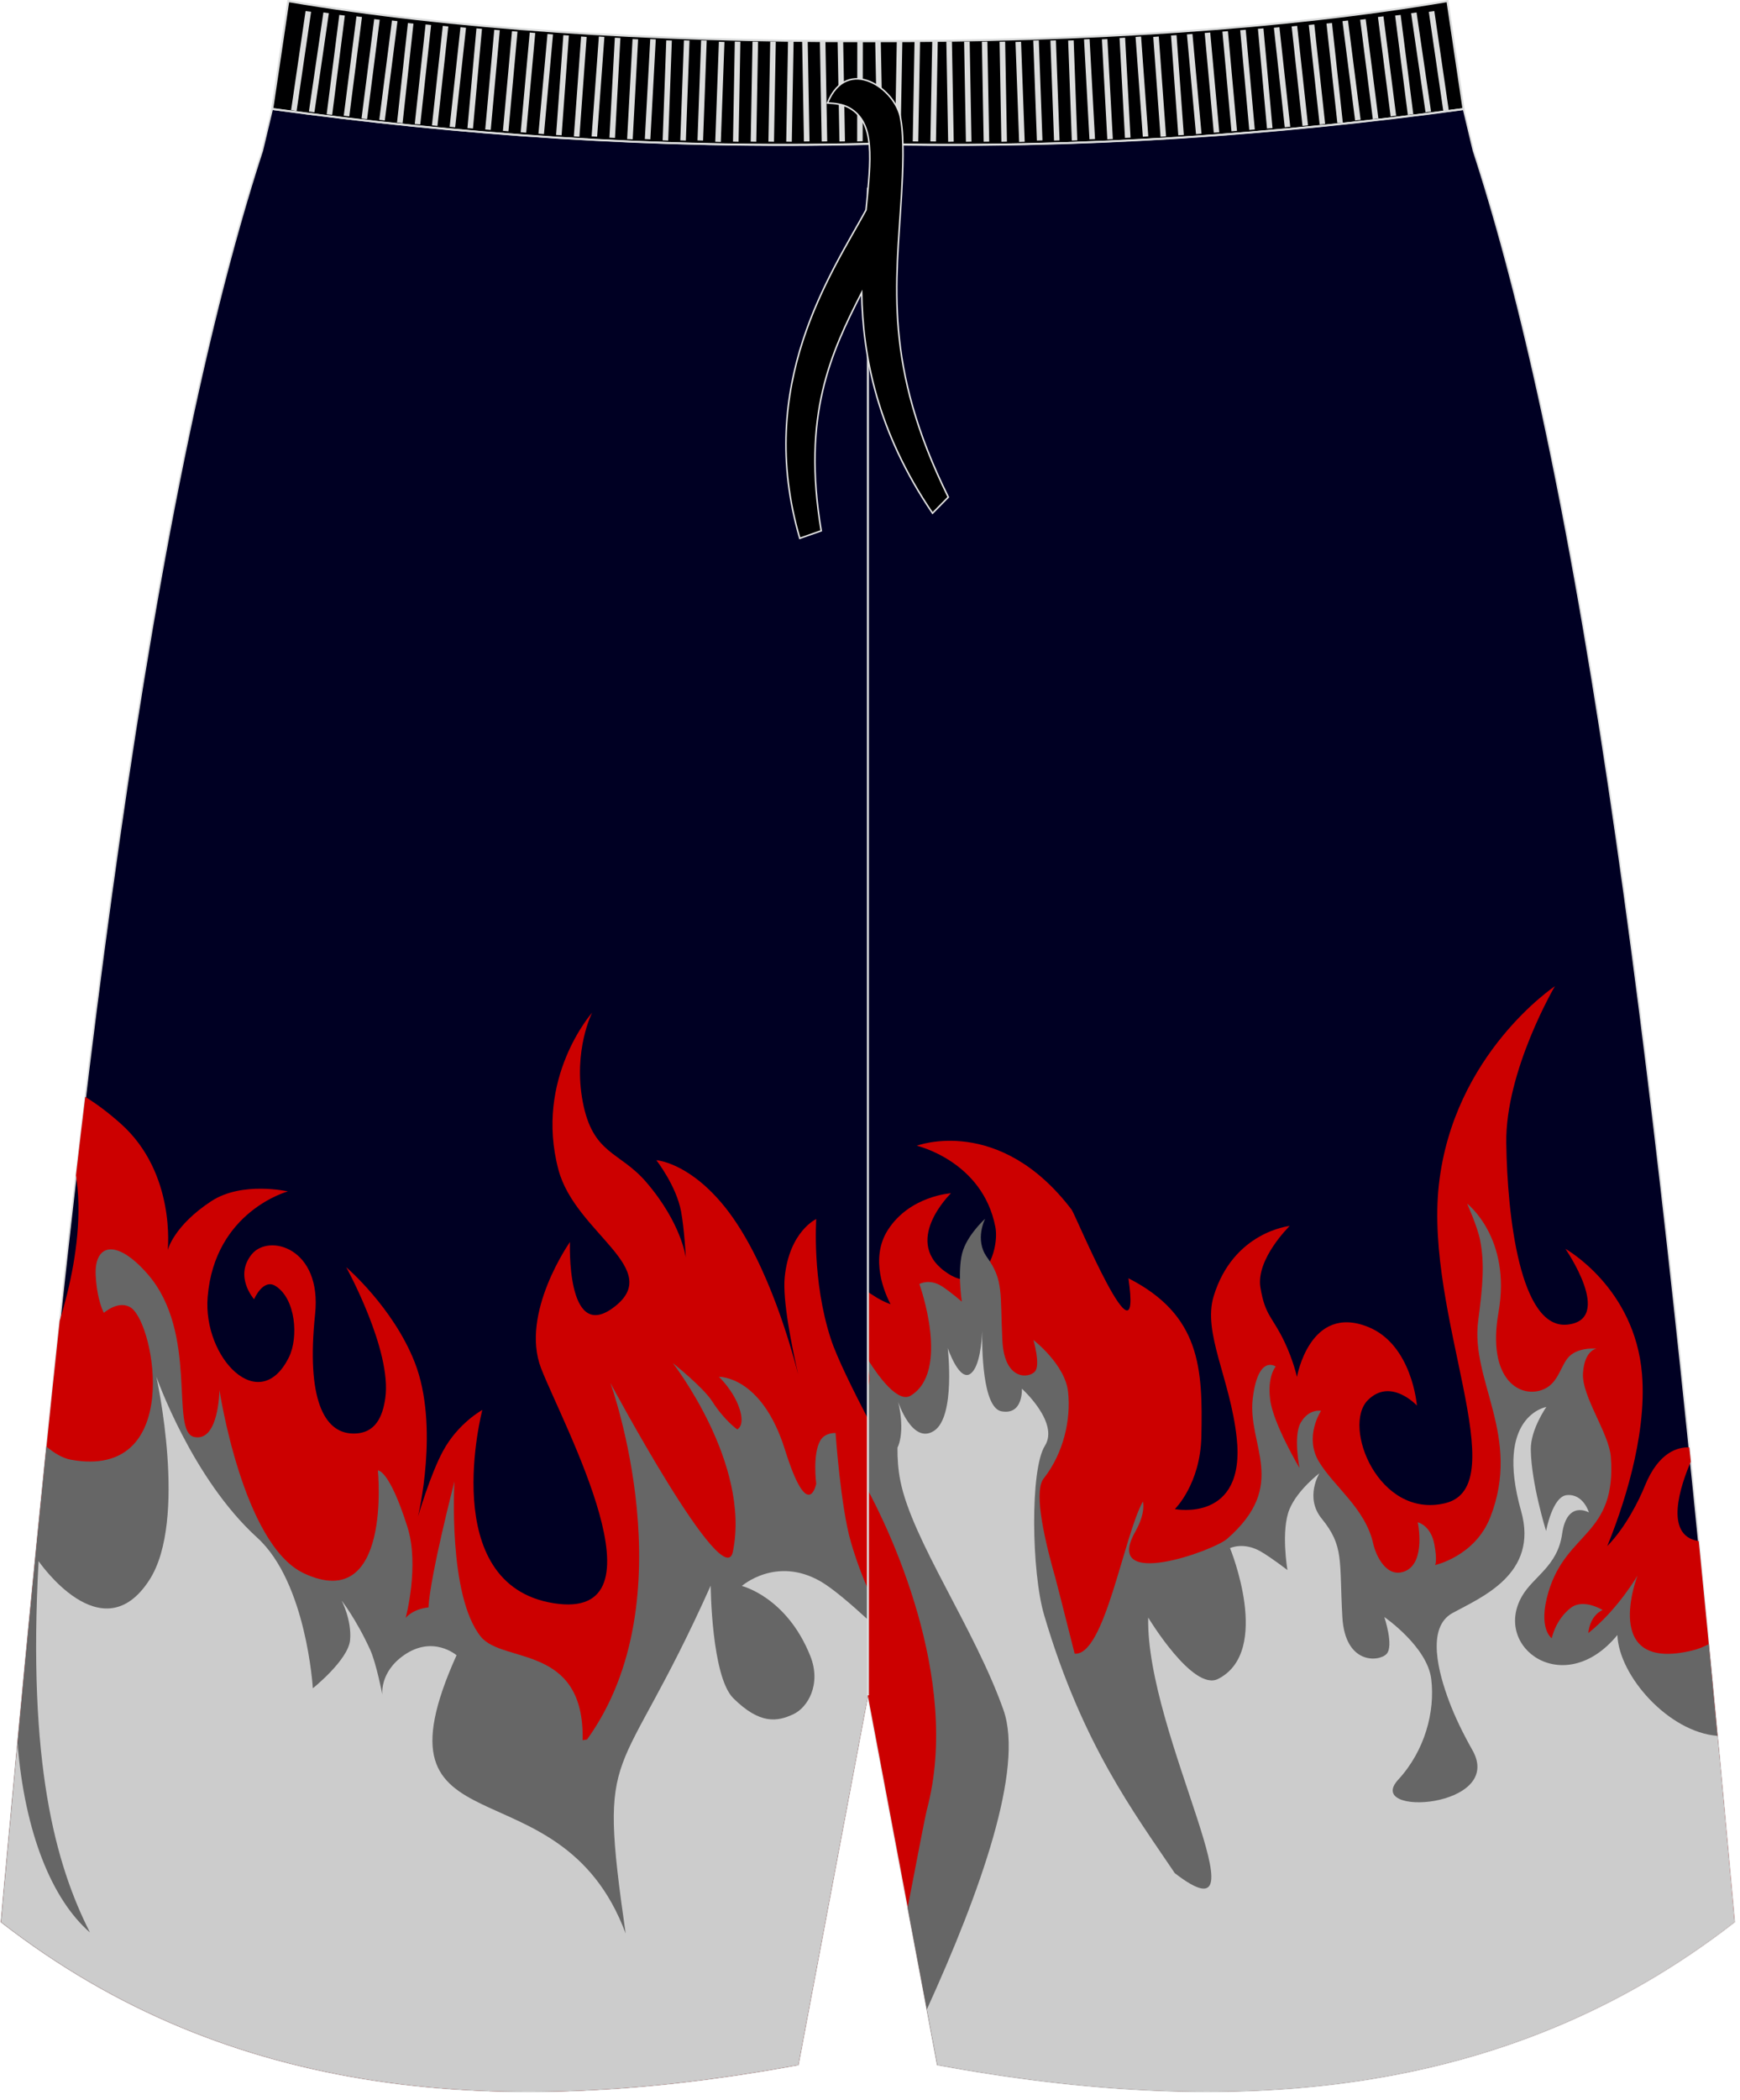 <?xml version="1.0" encoding="utf-8"?>
<!-- Generator: Adobe Illustrator 16.0.0, SVG Export Plug-In . SVG Version: 6.00 Build 0)  -->
<!DOCTYPE svg PUBLIC "-//W3C//DTD SVG 1.1//EN" "http://www.w3.org/Graphics/SVG/1.1/DTD/svg11.dtd">
<svg version="1.1" id="图层_1" xmlns="http://www.w3.org/2000/svg" xmlns:xlink="http://www.w3.org/1999/xlink" x="0px" y="0px"
	 width="340px" height="410px" viewbox="0 0 340 410" enable-background="new 0 0 340 410" xml:space="preserve">
<g>
	<path fill="#000001" stroke="#DCDDDD" stroke-width="0.4" stroke-miterlimit="22.926" d="M169.59,28.12
		c42.31,0.99,80.41-1.93,116.39-6.82v0.02l-3.14-21.11c-31.76,5.38-69.7,7.9-113.25,7.83C126.04,8.11,88.1,5.59,56.33,0.22
		l-3.14,21.11l0.01-0.02C89.17,26.2,127.28,29.11,169.59,28.12z"/>
	<path fill="#000023" stroke="#DCDDDD" stroke-width="0.3" stroke-miterlimit="22.926" d="M169.59,28.12
		c42.31,0.99,80.41-1.93,116.39-6.82v0.02l1.77,7.42l0.15,0.62v0.01c24.15,74.1,37.89,201.84,50.22,336.78l0.83,9.12
		c-44.78,34.83-98.29,38.46-155.77,27.91l-13.6-72.15l-13.6,72.15c-57.47,10.56-110.98,6.93-155.76-27.9l0.83-9.12
		C13.38,231.21,27.11,103.48,51.27,29.38v-0.01l0.15-0.62l1.77-7.42l0.01-0.02C89.17,26.2,127.28,29.11,169.59,28.12z"/>
	<path fill="none" stroke="#DCDDDD" stroke-width="0.4" stroke-miterlimit="22.926" d="M53.23,21.28
		c35.97,4.89,74.08,7.81,116.39,6.82c42.31,0.99,80.38-1.91,116.35-6.8l0.04-0.01"/>
	<g>
		<path fill="#DCDDDD" d="M56.88,21.51l2.83-19.35l1.08,0.15l-2.83,19.35L56.88,21.51L56.88,21.51z M60.36,21.78L60.36,21.78
			l1.08,0.15l2.82-19.35l-1.07-0.15L60.36,21.78L60.36,21.78z M63.83,22.31L63.83,22.31l2.47-19.4l1.08,0.13l-2.47,19.4L63.83,22.31
			L63.83,22.31z M67.17,22.59L67.17,22.59l1.08,0.13l2.48-19.4l-1.08-0.13L67.17,22.59L67.17,22.59z M70.64,23.13L70.64,23.13
			l2.48-19.4l1.08,0.13l-2.47,19.4L70.64,23.13L70.64,23.13z M74.11,23.4L74.11,23.4l1.08,0.13l2.48-19.4L76.59,4L74.11,23.4
			L74.11,23.4z M77.58,23.93L77.58,23.93L79.71,4.5l1.08,0.11l-2.12,19.43L77.58,23.93L77.58,23.93z M81.04,24.21L81.04,24.21
			l2.12-19.44l1.08,0.11l-2.12,19.44L81.04,24.21L81.04,24.21z M84.4,24.48L84.4,24.48l2.12-19.43l1.08,0.11l-2.12,19.43L84.4,24.48
			L84.4,24.48z M87.86,24.75L87.86,24.75l2.12-19.44l1.08,0.11l-2.12,19.44L87.86,24.75L87.86,24.75z M91.34,25.01L91.34,25.01
			L93.1,5.54l1.08,0.09L92.42,25.1L91.34,25.01L91.34,25.01z M94.81,25.28L94.81,25.28l1.77-19.47l1.08,0.09l-1.77,19.47
			L94.81,25.28L94.81,25.28z M98.27,25.55L98.27,25.55l1.77-19.47l1.08,0.09l-1.77,19.47L98.27,25.55L98.27,25.55z M101.74,25.82
			L101.74,25.82l1.77-19.47l1.08,0.09l-1.77,19.47L101.74,25.82L101.74,25.82z M105.21,26.1L105.21,26.1l1.77-19.47l1.08,0.09
			l-1.77,19.47L105.21,26.1L105.21,26.1z M108.66,26.35L108.66,26.35l1.42-19.49l1.08,0.07l-1.42,19.49L108.66,26.35L108.66,26.35z
			 M112.13,26.63L112.13,26.63l1.42-19.5l1.08,0.08l-1.41,19.49L112.13,26.63L112.13,26.63z M115.6,26.63L115.6,26.63l1.42-19.5
			l1.08,0.07l-1.42,19.49L115.6,26.63L115.6,26.63z M119.08,26.88L119.08,26.88l1.06-19.52l1.09,0.06l-1.06,19.51L119.08,26.88
			L119.08,26.88z M122.54,27.15L122.54,27.15l1.06-19.52l1.09,0.05l-1.06,19.52L122.54,27.15L122.54,27.15z M126,27.15L126,27.15
			l1.06-19.52l1.08,0.05l-1.06,19.52L126,27.15L126,27.15z M129.48,27.41L129.48,27.41l0.71-19.53l1.09,0.04l-0.71,19.53
			L129.48,27.41L129.48,27.41z M132.93,27.41L132.93,27.41l0.71-19.53l1.09,0.04l-0.71,19.53L132.93,27.41L132.93,27.41z
			 M136.29,27.41L136.29,27.41L137,7.88l1.09,0.04l-0.71,19.53L136.29,27.41L136.29,27.41z M139.76,27.68L139.76,27.68l0.71-19.53
			l1.09,0.04l-0.71,19.53L139.76,27.68L139.76,27.68z M143.23,27.66L143.23,27.66l0.35-19.54l1.09,0.02l-0.35,19.54L143.23,27.66
			L143.23,27.66z M146.69,27.66L146.69,27.66l0.35-19.54l1.09,0.02l-0.35,19.54L146.69,27.66L146.69,27.66z M150.15,27.66
			L150.15,27.66l0.35-19.54l1.09,0.02l-0.35,19.54L150.15,27.66L150.15,27.66z M153.63,27.66L153.63,27.66l0.35-19.54l1.09,0.02
			l-0.35,19.54L153.63,27.66L153.63,27.66z M157.09,27.63L157.09,27.63l-0.35-19.54l1.09-0.02l0.35,19.54L157.09,27.63L157.09,27.63
			z M160.56,27.63L160.56,27.63l-0.35-19.54l1.08-0.02l0.35,19.54L160.56,27.63L160.56,27.63z M164.03,27.63L164.03,27.63
			l-0.36-19.54l1.09-0.02l0.35,19.54L164.03,27.63L164.03,27.63z M167.49,27.61L167.49,27.61l0.03-19.53l1.08-0.04l-0.03,19.53
			L167.49,27.61z"/>
		<path fill="#DCDDDD" d="M283.09,21.51l-2.82-19.35l-1.08,0.15l2.83,19.35L283.09,21.51L283.09,21.51z M279.63,21.78L279.63,21.78
			l-1.08,0.15l-2.82-19.35l1.07-0.15L279.63,21.78L279.63,21.78z M276.16,22.31L276.16,22.31l-2.47-19.4l-1.08,0.13l2.48,19.4
			L276.16,22.31L276.16,22.31z M272.81,22.59L272.81,22.59l-1.08,0.13l-2.48-19.4l1.08-0.13L272.81,22.59L272.81,22.59z
			 M269.34,23.13L269.34,23.13l-2.48-19.4l-1.08,0.13l2.47,19.4L269.34,23.13L269.34,23.13z M265.87,23.4L265.87,23.4l-1.08,0.13
			l-2.47-19.4L263.4,4L265.87,23.4L265.87,23.4z M262.39,23.93L262.39,23.93l-2.12-19.44L259.2,4.6l2.12,19.43L262.39,23.93
			L262.39,23.93z M258.94,24.21L258.94,24.21l-2.12-19.44l-1.08,0.11l2.12,19.44L258.94,24.21L258.94,24.21z M255.59,24.48
			L255.59,24.48l-2.12-19.43l-1.08,0.11l2.12,19.44L255.59,24.48L255.59,24.48z M252.12,24.75L252.12,24.75L250,5.31l-1.08,0.11
			l2.12,19.43L252.12,24.75L252.12,24.75z M248.65,25.01L248.65,25.01l-1.77-19.47l-1.08,0.09l1.77,19.47L248.65,25.01L248.65,25.01
			z M245.19,25.28L245.19,25.28l-1.77-19.47l-1.08,0.09l1.77,19.47L245.19,25.28L245.19,25.28z M241.71,25.55L241.71,25.55
			l-1.77-19.47l-1.08,0.09l1.77,19.47L241.71,25.55L241.71,25.55z M238.25,25.82L238.25,25.82l-1.77-19.47l-1.08,0.09l1.77,19.47
			L238.25,25.82L238.25,25.82z M234.78,26.1L234.78,26.1l-1.77-19.47l-1.08,0.09l1.77,19.47L234.78,26.1L234.78,26.1z M231.32,26.35
			L231.32,26.35L229.9,6.86l-1.08,0.07l1.42,19.49L231.32,26.35L231.32,26.35z M227.85,26.63L227.85,26.63l-1.42-19.5l-1.08,0.08
			l1.42,19.49L227.85,26.63L227.85,26.63z M224.38,26.63L224.38,26.63l-1.41-19.5l-1.08,0.08l1.42,19.49L224.38,26.63L224.38,26.63z
			 M220.91,26.88L220.91,26.88l-1.06-19.52l-1.09,0.06l1.06,19.51L220.91,26.88L220.91,26.88z M217.45,27.15L217.45,27.15
			l-1.06-19.52l-1.08,0.05l1.06,19.52L217.45,27.15L217.45,27.15z M213.97,27.15L213.97,27.15l-1.06-19.52l-1.09,0.05l1.06,19.52
			L213.97,27.15L213.97,27.15z M210.51,27.41L210.51,27.41l-0.71-19.53l-1.08,0.04l0.71,19.53L210.51,27.41L210.51,27.41z
			 M207.04,27.41L207.04,27.41l-0.71-19.53l-1.08,0.04l0.71,19.53L207.04,27.41L207.04,27.41z M203.7,27.41L203.7,27.41l-0.71-19.53
			l-1.09,0.04l0.71,19.53L203.7,27.41L203.7,27.41z M200.23,27.68L200.23,27.68l-0.71-19.53l-1.09,0.04l0.71,19.53L200.23,27.68
			L200.23,27.68z M196.76,27.66L196.76,27.66l-0.35-19.53l-1.09,0.02l0.35,19.54L196.76,27.66L196.76,27.66z M193.29,27.66
			L193.29,27.66l-0.35-19.54l-1.08,0.02l0.35,19.54L193.29,27.66L193.29,27.66z M189.83,27.66L189.83,27.66l-0.35-19.54l-1.09,0.02
			l0.35,19.54L189.83,27.66L189.83,27.66z M186.36,27.66L186.36,27.66l-0.35-19.53l-1.09,0.02l0.35,19.54L186.36,27.66L186.36,27.66
			z M182.89,27.63L182.89,27.63l0.35-19.54l-1.08-0.02l-0.36,19.54L182.89,27.63L182.89,27.63z M179.43,27.63L179.43,27.63
			l0.35-19.54l-1.08-0.02l-0.35,19.54L179.43,27.63L179.43,27.63z M175.96,27.63L175.96,27.63l0.36-19.54l-1.09-0.02l-0.35,19.54
			L175.96,27.63L175.96,27.63z M172.49,27.61L172.49,27.61l-0.38-19.53l-1.09-0.04l0.38,19.53L172.49,27.61z"/>
	</g>
	<path fill-rule="evenodd" clip-rule="evenodd" fill="#FCED00" d="M147.45,268.57c0.02-0.51,0.02-0.83,0.02-0.83
		C147.46,267.75,147.45,268.04,147.45,268.57z"/>
	<path fill-rule="evenodd" clip-rule="evenodd" fill="#CC0000" d="M169.59,277c-2.78-5.34-6.07-11.94-7.25-15.59
		c-3.71-11.37-2.84-23.39-2.84-23.39s-5.25,2.41-6.16,11.31c-0.47,4.53,1.43,13.8,2.62,19.01c-1.9-7.36-6.82-23.82-14.92-33.4
		c-6.82-8.06-12.79-8.4-12.79-8.4s3.91,4.98,4.84,10.04c0.64,3.48,0.92,8.99,0.92,8.99s-0.79-6.69-7.77-14.79
		c-5.18-6.01-10.4-5.31-12.37-15.65c-1.91-10.05,1.83-17.4,1.83-17.4s-11.34,12.79-6.58,30.67c3.32,12.48,21.09,19.46,10.57,27.04
		c-9.08,6.55-8.32-12.93-8.32-12.93s-9.8,13.91-5.64,24.66c4.16,10.76,25.33,49.52,2.45,45.87c-22.89-3.65-13.93-37.74-13.93-37.74
		s-4.73,2.56-7.69,8.03c-2.47,4.56-4.88,12.77-4.88,12.77s4.26-17.59-0.64-30.09c-4.22-10.76-13.39-18.58-13.39-18.58
		s9,16.3,7.63,25.61c-0.51,3.48-1.86,7.04-6.49,6.86c-5.41-0.2-8.97-6.66-7.22-23.28c1.38-12.99-9.04-15.81-12.38-11.71
		c-3.52,4.33,0.46,8.78,0.46,8.78s1.75-4.14,4.21-2.58c3.93,2.49,4.5,10.03,2.6,13.89c-5.75,11.65-16.87,0.11-15.88-11.79
		c1.38-16.72,15.67-20.58,15.67-20.58s-8.91-2.04-14.95,1.9c-7.39,4.83-8.53,9.56-8.53,9.56s1.67-15.01-9.17-24.68
		c-2.52-2.25-4.84-3.95-6.94-5.24c-0.61,5.06-1.22,10.17-1.81,15.32c0.26,1.74,0.43,3.6,0.47,5.59c0.16,8.05-1.66,16.28-3.65,22.8
		C7.9,292.8,4.42,329.21,1.04,366.16l-0.83,9.12C45,410.11,98.5,413.75,155.99,403.19l13.6-72.15l0.01,0.03V277z"/>
	<path fill-rule="evenodd" clip-rule="evenodd" fill="#666666" d="M169.59,310.28c-1.12-2.56-2.29-5.63-3.32-9.17
		c-2-6.83-3-21.31-3-21.31s-2.05-0.12-2.97,1.46c-1.57,2.68-0.81,8.44-0.81,8.44s-1.55,7.93-6.1-6.62
		c-4.56-14.54-12.91-14.24-12.91-14.24s2.79,2.59,3.98,6.1s-0.4,4.16-0.4,4.16s-2.49-1.71-4.9-5.48c-1.75-2.75-7.69-7.47-7.69-7.47
		s15.28,19.59,11.73,36.85c-1.75,8.49-23.92-32.96-23.92-32.96s15.27,42.16-4.58,69.62c-0.29,0.05-0.57,0.09-0.85,0.13
		c0.39-18.84-15.57-14.89-19.88-20.2c-6.5-8-5.17-30.32-5.17-30.32s-4.71,18.18-5.08,24.59c-3.18,0.34-4.45,2.05-4.45,2.05
		s2.74-10.21,0.34-17.77c-3.6-11.35-5.77-11.01-5.77-11.01s2.79,28.09-14.42,20.09c-11.97-5.56-16.54-35.81-16.54-35.81
		s-0.09,10.21-4.93,9.17c-4.83-1.05,0.99-20.29-9.15-31.86c-6.23-7.1-10.41-5.67-10.1,0.32c0.26,4.93,1.59,7.3,1.59,7.3
		s3.01-2.66,5.38-0.94c4.64,3.36,10.09,33.53-11.77,29.63c-1.74-0.31-3.43-1.39-4.83-2.58c-2.8,27.3-5.45,55.36-8.05,83.73
		l-0.83,9.12C45,410.11,98.5,413.75,155.99,403.19l13.6-72.15l0.01,0.03V310.28z"/>
	<path fill-rule="evenodd" clip-rule="evenodd" fill="#CCCCCC" d="M169.59,316.25c-3.37-3.1-6.93-6.14-9.26-7.48
		c-8.69-4.98-15.37,0.9-15.37,0.9s8.77,2.13,13.38,13.69c2.19,5.49-0.5,10.03-3.29,11.34c-3.13,1.47-6.51,2.08-11.75-3.1
		c-4.3-4.26-4.43-21.99-4.43-21.99c-18.2,40.63-22.16,29.27-16.62,67.91c-12.87-34.62-50.97-14.53-33.04-54.32
		c0,0-4.57-3.99-10.28-0.01c-4.82,3.36-4.21,7.71-4.21,7.71s-1.21-6.21-2.38-8.76c-2.75-6.02-5.58-9.61-5.58-9.61s2,3.81,1.65,7.7
		c-0.36,3.9-7.28,9.42-7.28,9.42s-1.22-20.65-10.88-29.42C37.44,288.6,30.55,268.8,30.55,268.8s6.2,28-1.36,39.7
		c-9.29,14.4-21.65-3.68-21.65-3.68c-2.16,39.5,3.28,59.17,10.03,72.5c-7.41-6.41-12.73-19.44-14.14-36.88
		c-0.66,7.12-1.72,18.56-2.38,25.73l-0.83,9.12C45,410.11,98.5,413.75,155.99,403.19l13.6-72.15l0.01,0.03V316.25z"/>
	<path fill-rule="evenodd" clip-rule="evenodd" fill="#FCED00" d="M153.45,268.56c0.02-0.51,0.02-0.83,0.02-0.83
		C153.46,267.74,153.45,268.04,153.45,268.56z"/>
	<path fill-rule="evenodd" clip-rule="evenodd" fill="#CC0000" d="M331.93,300.91c-0.05-0.01-0.09-0.01-0.13-0.02
		c-6.69-1.14-3.43-10.8-1.42-15.48c-0.09-0.93-0.19-1.86-0.29-2.79c-2.08-0.1-5.95,0.76-8.69,7.53c-1.15,2.85-3.78,8.11-7.34,11.74
		c2.72-6.64,7.83-21.07,6.79-33.61c-1.41-16.91-14.97-24.44-14.97-24.44s9.61,13.85,0.37,14.8c-9.24,0.95-11.73-21.34-11.92-35.46
		c-0.19-14.13,9.5-30.61,9.5-30.61s-19.83,13.18-22.67,38.76c-2.85,25.57,15.09,58.9,1.19,62.19
		c-12.99,3.08-20.13-15.02-15.08-20.12c4.48-4.51,9.6,1.05,9.6,1.05s-0.91-11.89-9.54-15.36c-11.41-4.58-13.9,9.77-13.9,9.77
		s-0.7-3.21-2.45-6.88c-2.34-4.92-3.77-5.02-4.69-10.59c-0.91-5.56,5.72-12.01,5.72-12.01s-11.02,1.1-14.86,13.73
		c-2.17,7.15,3.25,16.12,4.5,27.59c1.83,16.73-12.08,13.96-12.08,13.96s4.98-4.84,5.18-14.16c0.29-13.3-0.14-23.71-14.25-30.91
		c2.82,19.46-10.35-12.41-11.09-13.38c-14.17-18.62-30.27-12.5-30.27-12.5s12.85,2.98,15.35,15.83c0.86,4.42-2.29,13.52-9.12,9.21
		c-9.58-6.06,0.46-15.76,0.46-15.76s-8.06,0.48-12.35,7.19c-3.59,5.63-0.54,12.43,0.54,14.48c-2.15-0.77-3.53-1.84-4.44-2.41v78.79
		l13.59,72.12c57.48,10.55,110.99,6.92,155.77-27.91l-0.83-9.12C336.11,344.14,334.06,322.33,331.93,300.91z"/>
	<path fill-rule="evenodd" clip-rule="evenodd" fill="#666666" d="M333.9,321.02c-0.99,0.54-2.07,0.97-3.22,1.25
		c-18.1,4.38-10.7-14.64-10.7-14.64s-3.84,6.64-9.63,11.25c0.39-3.64,2.81-4.51,2.81-4.51s-3.75-2.34-6.23-0.42
		c-3.03,2.35-3.71,5.93-3.71,5.93s-2.8-1.85-0.63-9.1c3.54-11.81,13.31-10.94,12.17-26.3c-0.34-4.64-5.71-11.83-5.44-16.34
		c0.28-4.52,2.63-4.8,2.63-4.8s-3.89-0.42-5.69,1.93c-1.45,1.89-1.94,5.12-5.04,6.16c-4.55,1.54-10.65-2.45-8.41-15.16
		c2.58-14.56-6.13-21.25-6.13-21.25s2.04,4.55,2.53,7.11c0.89,4.53,0.56,8.71-0.37,15.77c-1.55,11.73,8.53,22.49,2.38,38.32
		c-2.98,7.66-10.8,9.37-10.8,9.37s0.47-0.76-0.14-4.03c-0.7-3.77-3.24-4.32-3.24-4.32s1.62,7.73-2.41,9.51
		c-3.59,1.59-5.76-2.9-6.29-5.31c-1.54-6.93-7.7-11.16-10.63-16.06c-2.93-4.9,0.43-9.91,0.43-9.91s-2.4-0.48-4,2.36
		c-1.45,2.58-0.22,8.8-0.22,8.8s-5.17-8.71-5.73-13.36c-0.57-4.64,1.09-6.44,1.09-6.44s-3.4-2.48-4.48,6.14
		c-1.16,9.25,7.17,16.88-5.04,27.52c-2.67,2.32-24.41,10.14-17.93-1.4c2.16-3.84,1.49-5.91,1.49-5.91
		c-3.8,6.89-7.47,30.21-13.33,29.71c-2.21-8.73-3.63-14.34-3.73-14.66c-2.73-9.54-4.13-17.43-2.28-19.6
		c3.84-4.91,5.31-11.43,4.73-16.83c-0.58-5.4-6.78-10.16-6.78-10.16s1.41,4.78,0.33,6.12c-1.08,1.35-5.98,1.97-6.39-5.98
		c-0.48-9.5,0.26-11.74-3.02-16.32c-2.47-3.44-0.34-7.5-0.34-7.5s-3.14,2.82-4.29,6.05c-1.28,3.58-0.28,10.15-0.28,10.15
		s-2.21-1.92-3.85-2.98c-2.48-1.6-4.44-0.47-4.44-0.47s6.15,17.04-1.7,21.8c-2.47,1.5-6.25-3.66-8.41-7.11v1.53
		c0.17,0.62,0.3,1.21,0.35,1.72c0.08,0.96-0.07,1.69-0.35,2.31v19.92c3.63,6.7,18.5,36.67,11.56,62.53
		c-0.25,0.94-1.68,8.32-3.75,19.09l5.78,30.69c57.48,10.55,110.99,6.92,155.77-27.91l-0.83-9.12
		C336.73,351,335.33,335.93,333.9,321.02z"/>
	<path fill-rule="evenodd" clip-rule="evenodd" fill="#CCCCCC" d="M335.6,338.94c-9.55-0.73-19.26-11.71-19.56-19.69
		c-10.37,12.63-24.49,2.45-18.61-7.63c2.25-3.85,6.92-5.82,7.81-12.11c0.95-6.7,5.24-4.19,5.24-4.19s-1.08-3.69-4.31-3.39
		c-2.83,0.24-4.06,7.01-4.06,7.01s-2.9-9.27-2.99-15.91c-0.05-3.93,3.04-8.31,3.04-8.31s-10.2,1.69-4.93,20.33
		c3.49,12.36-7.92,16.88-13.43,19.92c-5.17,2.86-2.68,11.79-0.64,17.22c1.16,3.09,2.72,6.29,4.55,9.53
		c6.45,11.34-21.29,13.14-14.49,5.77c5.21-5.66,7.22-13.27,6.45-19.63c-0.77-6.36-9.17-12.12-9.17-12.12s1.9,5.64,0.44,7.2
		s-8.11,2.15-8.64-7.2c-0.63-11.17,0.38-13.79-4.06-19.25c-3.33-4.11-0.43-8.82-0.43-8.82s-4.26,3.22-5.83,6.99
		c-1.74,4.18-0.41,11.91-0.41,11.91s-3-2.33-5.2-3.62c-3.36-1.95-6.02-0.67-6.02-0.67s8.29,20.17-2.35,25.55
		c-4.92,2.48-13.64-11.99-13.64-11.99c-0.49,22.88,24.07,64.45,5.2,49.91c-7.95-11.81-18.1-25.17-25.54-50.42
		c-2.46-8.35-2.77-28.39,0.15-33.02c2.87-4.54-4.49-11.16-4.49-11.16s0.3,5.2-3.98,4.42c-3.74-0.67-3.83-12.45-3.78-15.69
		c-0.08,1.96-0.44,6.89-2.22,8.3c-2.24,1.77-4.51-4.97-4.51-4.97s1.57,13.42-2.68,16.17c-4.25,2.76-7.01-5.64-7.01-5.64
		c0.71,2.72,0.96,6.65-0.13,8.93c-0.02,2.1,0.12,4.27,0.56,6.47c2.29,11.57,14.59,28.97,20.15,44.75
		c4.05,11.48-4.5,35.46-14.96,58.44l2.05,10.86c57.48,10.55,110.99,6.92,155.77-27.91l-0.83-9.12
		C337.28,357.04,336.45,347.97,335.6,338.94z"/>
	
		<line fill="none" stroke="#DCDDDD" stroke-width="0.4" stroke-miterlimit="22.926" x1="169.59" y1="331.03" x2="169.59" y2="36.65"/>
	<path fill-rule="evenodd" clip-rule="evenodd" stroke="#E3E3E3" stroke-width="0.3" stroke-miterlimit="22.926" d="M161.7,20.1
		c1.42,0.1,2.91,0.2,4.27,0.97c5.09,2.91,4.23,9.94,3.25,19.94c-6.83,12.51-21.73,34.06-12.94,64.1l4.19-1.47
		c-3.79-22.51,1.85-34.66,7.9-46.49c0.22,12.36,2.98,27.07,13.85,43.05l3.08-3.13c-12.74-25.74-10.18-41.51-9.14-59.07
		c0.26-4.58,0.55-10.9-0.16-14.77C175.15,17.41,165.56,10.65,161.7,20.1z"/>
</g>
</svg>

